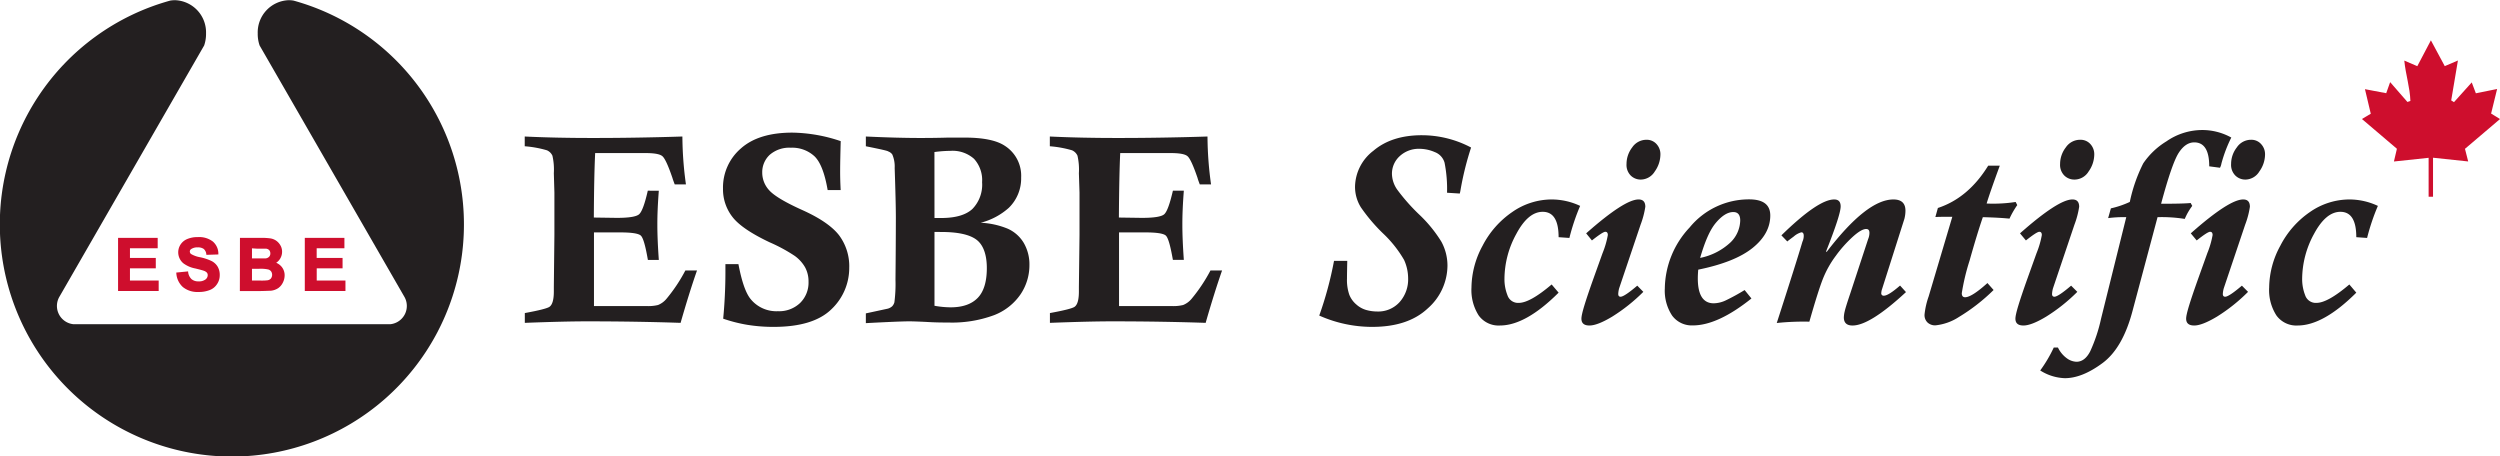 <svg id="Layer_1" data-name="Layer 1" xmlns="http://www.w3.org/2000/svg" viewBox="0 0 528.18 96.41"><defs><style>.cls-1{fill:#231f20;}.cls-2,.cls-3{fill:#ce0e2d;}.cls-2{stroke:#ce0e2d;stroke-width:0.37px;}</style></defs><path class="cls-1" d="M263.67,295.84v-2.06q6.69.32,14.55.31,9.11,0,18.76-.31a75.23,75.23,0,0,0,.75,10.12h-2.37c-.22-.59-.38-1-.48-1.36q-1.36-4-2.15-4.62c-.52-.43-1.69-.64-3.52-.64H278.55c-.15,3.12-.25,7.67-.28,13.62l4.86.07c2.53,0,4.09-.25,4.68-.74s1.21-2.14,1.86-5H292q-.32,4.08-.31,7.2c0,2,.1,4.46.31,7.42h-2.31c-.52-3-1-4.7-1.51-5.15s-2-.66-4.39-.66H278.3v15.56h11.08a8.61,8.61,0,0,0,2.45-.22,4.51,4.51,0,0,0,1.78-1.3,33.85,33.85,0,0,0,4-6h2.46c-1.08,3.07-2.23,6.75-3.47,11.07q-9.48-.32-19.8-.32-4.69,0-13.11.32v-2.07c3-.55,4.78-1,5.22-1.33.6-.43.91-1.5.91-3.22v-1l.12-11v-8.89l-.12-4.11a13.12,13.12,0,0,0-.3-3.7,2.28,2.28,0,0,0-1.17-1.14A22.78,22.78,0,0,0,263.67,295.84Z" transform="translate(-152.81 -264.94)"/><path class="cls-1" d="M330.42,305.09h-2.75c-.61-3.54-1.53-5.92-2.77-7.12a6.92,6.92,0,0,0-5-1.82,6.31,6.31,0,0,0-4.46,1.49,5,5,0,0,0-1.59,3.78,5.48,5.48,0,0,0,1.47,3.72c1,1.12,3.31,2.52,7,4.18s6.26,3.42,7.72,5.27a10.92,10.92,0,0,1,2.19,6.93,12,12,0,0,1-3.76,8.75Q324.65,334,316.27,334a34.11,34.11,0,0,1-5.67-.45,31.88,31.88,0,0,1-5-1.28q.46-4.89.47-9.66v-1.86h2.75c.7,3.69,1.56,6.16,2.6,7.4a7,7,0,0,0,5.74,2.54,6.41,6.41,0,0,0,4.7-1.75,6,6,0,0,0,1.77-4.47,6.24,6.24,0,0,0-.73-3.06,7.71,7.71,0,0,0-2.19-2.41,34.06,34.06,0,0,0-5.28-2.86q-5.88-2.78-7.87-5.36a9.48,9.48,0,0,1-2-6,10.88,10.88,0,0,1,3.77-8.47q3.76-3.35,10.87-3.35a33.16,33.16,0,0,1,10.23,1.8q-.12,4.37-.12,6.07C330.3,302.15,330.34,303.57,330.42,305.09Z" transform="translate(-152.81 -264.94)"/><path class="cls-1" d="M335.74,295.84v-2.06c4.5.21,8.29.31,11.39.31,1.2,0,3.17,0,5.91-.08,1.29,0,2.49,0,3.58,0q5.88,0,8.49,1.74a7.5,7.5,0,0,1,3.44,6.69,8.66,8.66,0,0,1-2.61,6.41A14.13,14.13,0,0,1,360,312a17,17,0,0,1,5.72,1.26,7.48,7.48,0,0,1,3.38,3,9,9,0,0,1,1.2,4.69,11,11,0,0,1-1.87,6.16,12,12,0,0,1-5.62,4.42,25.53,25.53,0,0,1-9.63,1.55c-1.06,0-2.39,0-4-.09-2.07-.11-3.49-.16-4.25-.16-1.4,0-4.47.13-9.19.38v-2.06l4.64-1a2.33,2.33,0,0,0,.92-.5,2,2,0,0,0,.47-.84A30,30,0,0,0,342,324q.07-7,.08-13c0-2.24-.09-5.76-.25-10.56a6.43,6.43,0,0,0-.5-2.86,1.77,1.77,0,0,0-.85-.64C340.36,296.79,338.76,296.45,335.74,295.84ZM350.24,311h1.39q4.56,0,6.62-1.91a7.36,7.36,0,0,0,2.05-5.66,6.67,6.67,0,0,0-1.7-4.93,6.81,6.81,0,0,0-5-1.69,27.4,27.4,0,0,0-3.37.25Zm0,2.94v15.6a19.67,19.67,0,0,0,3.41.33c2.54,0,4.44-.67,5.73-2s1.92-3.45,1.92-6.28-.73-4.9-2.18-6-3.95-1.64-7.46-1.64Z" transform="translate(-152.81 -264.94)"/><path class="cls-1" d="M374.61,295.84v-2.06q6.69.32,14.54.31,9.11,0,18.77-.31a75.23,75.23,0,0,0,.75,10.12h-2.38c-.22-.59-.38-1-.47-1.36q-1.36-4-2.15-4.62c-.52-.43-1.69-.64-3.52-.64H389.48c-.15,3.12-.24,7.67-.28,13.62l4.87.07c2.53,0,4.09-.25,4.68-.74s1.2-2.14,1.86-5h2.31q-.32,4.08-.31,7.2c0,2,.1,4.46.31,7.42h-2.31c-.53-3-1-4.7-1.51-5.15s-2-.66-4.39-.66h-5.48v15.56h11.09a8.61,8.61,0,0,0,2.45-.22,4.51,4.51,0,0,0,1.78-1.3,34.42,34.42,0,0,0,4-6H411c-1.07,3.07-2.23,6.75-3.47,11.07q-9.47-.32-19.8-.32-4.68,0-13.1.32v-2.07c3-.55,4.78-1,5.22-1.33.6-.43.9-1.5.9-3.22v-1l.13-11v-8.89l-.13-4.11a13.12,13.12,0,0,0-.3-3.7,2.26,2.26,0,0,0-1.16-1.14A23,23,0,0,0,374.61,295.84Z" transform="translate(-152.81 -264.94)"/><path class="cls-1" d="M463.61,296.11a62.93,62.93,0,0,0-2.22,8.91,7.24,7.24,0,0,1-.17.81l-2.69-.17a28.62,28.62,0,0,0-.52-6.33,3.37,3.37,0,0,0-2.08-2.26,8.08,8.08,0,0,0-3.18-.69,5.9,5.9,0,0,0-4.22,1.55,5,5,0,0,0-1.64,3.76A6,6,0,0,0,448,305a40.75,40.75,0,0,0,4.57,5.19,28.46,28.46,0,0,1,4.75,5.79,10.56,10.56,0,0,1,1.3,5.12,12.12,12.12,0,0,1-4.17,9Q450.29,334,442.73,334a27.43,27.43,0,0,1-11.2-2.39,75.68,75.68,0,0,0,3.12-11.55h2.8q-.06,2.7-.06,3.72a9.59,9.59,0,0,0,.49,3.43,5.24,5.24,0,0,0,1.51,2.08,5.32,5.32,0,0,0,2.17,1.17,8.57,8.57,0,0,0,2.19.29,6.08,6.08,0,0,0,4.77-2,7.23,7.23,0,0,0,1.79-5,9.44,9.44,0,0,0-.86-3.9,24.74,24.74,0,0,0-4.5-5.65,36.3,36.3,0,0,1-4.63-5.47,8.17,8.17,0,0,1-1.23-4.36,9.75,9.75,0,0,1,3.87-7.57q3.87-3.29,10.24-3.29A22.2,22.2,0,0,1,463.61,296.11Z" transform="translate(-152.81 -264.94)"/><path class="cls-1" d="M486.65,308.44a44.32,44.32,0,0,0-2.27,6.77l-2.28-.16c0-3.58-1.12-5.36-3.36-5.36q-3.09,0-5.58,4.68a19.89,19.89,0,0,0-2.5,9.48,9.17,9.17,0,0,0,.64,3.48,2.35,2.35,0,0,0,2.38,1.6c1.58,0,3.89-1.29,6.95-3.89l1.47,1.73q-6.94,6.93-12.39,6.94a5.19,5.19,0,0,1-4.5-2.13,10,10,0,0,1-1.52-5.9,18.84,18.84,0,0,1,2.34-8.81,19.3,19.3,0,0,1,6.27-7.13,14.58,14.58,0,0,1,8.38-2.66A14.17,14.17,0,0,1,486.65,308.44Z" transform="translate(-152.81 -264.94)"/><path class="cls-1" d="M487.92,314.24q8.11-7.17,11.08-7.16c.94,0,1.42.51,1.42,1.55a18.48,18.48,0,0,1-1,3.78l-4.53,13.44a5.31,5.31,0,0,0-.19,1.19c0,.39.16.59.5.59.51,0,1.69-.78,3.52-2.34L500,326.6a36.81,36.81,0,0,1-6.57,5.23q-3.12,1.88-4.82,1.88c-1.13,0-1.69-.48-1.69-1.45s.82-3.62,2.47-8.27l2-5.58a18.55,18.55,0,0,0,1.11-3.81c0-.46-.18-.69-.53-.69s-1.29.61-2.83,1.83Zm12.75-19.77a2.76,2.76,0,0,1,2.11.9,3.16,3.16,0,0,1,.83,2.21,6.24,6.24,0,0,1-1.19,3.58,3.51,3.51,0,0,1-2.95,1.72,3,3,0,0,1-2.11-.83,3.18,3.18,0,0,1-.91-2.47,5.73,5.73,0,0,1,1.2-3.5A3.63,3.63,0,0,1,500.67,294.47Z" transform="translate(-152.81 -264.94)"/><path class="cls-1" d="M522.84,328q-7.11,5.69-12.38,5.69a5.15,5.15,0,0,1-4.38-2.08,9.51,9.51,0,0,1-1.54-5.73A19.14,19.14,0,0,1,509.78,313a16.19,16.19,0,0,1,12.56-5.94c3,0,4.48,1.13,4.48,3.41q0,3.84-3.73,6.85t-11.49,4.59c-.06.71-.09,1.32-.09,1.84q0,5.26,3.36,5.27a6.18,6.18,0,0,0,2.53-.61,43.67,43.67,0,0,0,4-2.19ZM512,319.43a13.14,13.14,0,0,0,6.47-3.33,6.66,6.66,0,0,0,2-4.58c0-1.19-.49-1.78-1.47-1.78-1.17,0-2.39.76-3.67,2.27S513,316,512,319.43Z" transform="translate(-152.81 -264.94)"/><path class="cls-1" d="M555.49,326.65q-7.63,7.07-11.3,7.06c-1.22,0-1.83-.58-1.83-1.72a6.45,6.45,0,0,1,.18-1.25c.12-.56.52-1.85,1.21-3.89l3.75-11.41a3.49,3.49,0,0,0,.27-1.31q0-.81-.69-.81c-.69,0-1.65.57-2.89,1.7a26.39,26.39,0,0,0-3.55,4,21.22,21.22,0,0,0-2.69,4.8q-1,2.51-2.87,9.08a55,55,0,0,0-6.89.28q4.2-13,5.42-17.16a3,3,0,0,0,.28-1.25c0-.5-.17-.75-.5-.75a4,4,0,0,0-1.59.87c-.79.59-1.26.94-1.38,1.07l-1.25-1.3q7.77-7.59,11.16-7.58c.91,0,1.36.49,1.36,1.47q0,1.74-3.08,9.5l.11.13q8.49-11.1,14.11-11.1c1.7,0,2.55.79,2.55,2.38a7.15,7.15,0,0,1-.22,1.7L550.44,326a3,3,0,0,0-.17.86.49.49,0,0,0,.56.55c.63,0,1.76-.71,3.41-2.14Z" transform="translate(-152.81 -264.94)"/><path class="cls-1" d="M579,308.27a18.36,18.36,0,0,0-1.64,2.86c-1.51-.15-3.39-.25-5.63-.31q-1.17,3.38-2.81,9.2a45.82,45.82,0,0,0-1.64,6.86c0,.57.23.86.7.86.92,0,2.5-1,4.72-3l1.3,1.47a39.52,39.52,0,0,1-7.31,5.69,11.2,11.2,0,0,1-5,1.78,2.36,2.36,0,0,1-1.62-.58,2.16,2.16,0,0,1-.66-1.7,16.48,16.48,0,0,1,.87-3.83l5-16.83c-1.37,0-2.57,0-3.58.05l.53-1.91q6.43-2.12,10.63-8.94h2.45c-1.43,3.9-2.36,6.58-2.78,8a31.18,31.18,0,0,0,6.13-.33Z" transform="translate(-152.81 -264.94)"/><path class="cls-1" d="M579.58,314.24q8.11-7.17,11.08-7.16c.94,0,1.42.51,1.42,1.55a18.48,18.48,0,0,1-1,3.78l-4.53,13.44a5.46,5.46,0,0,0-.2,1.19c0,.39.17.59.5.59.52,0,1.7-.78,3.53-2.34l1.31,1.31a36.81,36.81,0,0,1-6.57,5.23q-3.12,1.88-4.82,1.88c-1.13,0-1.69-.48-1.69-1.45s.82-3.62,2.47-8.27l2-5.58a18.55,18.55,0,0,0,1.11-3.81c0-.46-.18-.69-.53-.69s-1.3.61-2.83,1.83Zm12.75-19.77a2.76,2.76,0,0,1,2.11.9,3.16,3.16,0,0,1,.83,2.21,6.24,6.24,0,0,1-1.19,3.58,3.51,3.51,0,0,1-3,1.72,3,3,0,0,1-2.11-.83,3.18,3.18,0,0,1-.92-2.47,5.74,5.74,0,0,1,1.21-3.5A3.63,3.63,0,0,1,592.33,294.47Z" transform="translate(-152.81 -264.94)"/><path class="cls-1" d="M624.22,294a28.94,28.94,0,0,0-2.08,5.47,3,3,0,0,1-.31.91l-2.27-.3q0-5.06-3.17-5.06c-1.22,0-2.31.73-3.26,2.18s-2.2,5.05-3.74,10.79q4.67,0,6.25-.16l.33.61a12.75,12.75,0,0,0-1.58,2.75,31,31,0,0,0-5.75-.37l-5.25,19.67c-1.37,5.27-3.48,9-6.34,11.13s-5.53,3.22-8,3.22a10.35,10.35,0,0,1-5.2-1.63,28.59,28.59,0,0,0,2.86-4.84h.89a6,6,0,0,0,1.91,2.29,3.65,3.65,0,0,0,2,.71q1.77,0,2.91-2.22a33.54,33.54,0,0,0,2.28-6.86l5.33-21.47a25.59,25.59,0,0,0-3.83.2l.58-2.06a19.32,19.32,0,0,0,4-1.36,32.94,32.94,0,0,1,2.84-8.15,16,16,0,0,1,4.9-4.65,13.29,13.29,0,0,1,7.56-2.39A12.63,12.63,0,0,1,624.22,294Z" transform="translate(-152.81 -264.94)"/><path class="cls-1" d="M615.66,314.24q8.1-7.17,11.08-7.16c.94,0,1.41.51,1.41,1.55a17.79,17.79,0,0,1-1,3.78l-4.52,13.44a5.46,5.46,0,0,0-.2,1.19c0,.39.17.59.5.59.52,0,1.7-.78,3.53-2.34l1.3,1.31a36.42,36.42,0,0,1-6.56,5.23c-2.09,1.25-3.69,1.88-4.82,1.88s-1.7-.48-1.7-1.45.83-3.62,2.48-8.27l2-5.58a18.55,18.55,0,0,0,1.11-3.81c0-.46-.18-.69-.53-.69s-1.3.61-2.83,1.83Zm12.74-19.77a2.74,2.74,0,0,1,2.11.9,3.12,3.12,0,0,1,.84,2.21,6.18,6.18,0,0,1-1.2,3.58,3.49,3.49,0,0,1-2.94,1.72,3,3,0,0,1-2.11-.83,3.18,3.18,0,0,1-.92-2.47,5.68,5.68,0,0,1,1.21-3.5A3.61,3.61,0,0,1,628.4,294.47Z" transform="translate(-152.81 -264.94)"/><path class="cls-1" d="M655.19,308.44a45.41,45.41,0,0,0-2.28,6.77l-2.28-.16c0-3.58-1.12-5.36-3.36-5.36q-3.07,0-5.58,4.68a20,20,0,0,0-2.5,9.48,9.37,9.37,0,0,0,.64,3.48,2.36,2.36,0,0,0,2.39,1.6c1.57,0,3.89-1.29,6.94-3.89l1.47,1.73q-6.95,6.93-12.38,6.94a5.19,5.19,0,0,1-4.5-2.13,9.92,9.92,0,0,1-1.53-5.9,18.74,18.74,0,0,1,2.35-8.81,19.27,19.27,0,0,1,6.26-7.13,14.61,14.61,0,0,1,8.39-2.66A14.17,14.17,0,0,1,655.19,308.44Z" transform="translate(-152.81 -264.94)"/><path class="cls-2" d="M177.94,326.23V315.38h8v1.83h-5.86v2.41h5.46v1.83h-5.46v2.95h6.07v1.83Z" transform="translate(-152.81 -264.94)"/><path class="cls-2" d="M190.25,322.69l2.13-.21a2.6,2.6,0,0,0,.78,1.58,2.35,2.35,0,0,0,1.59.51,2.44,2.44,0,0,0,1.6-.45,1.35,1.35,0,0,0,.53-1.05,1,1,0,0,0-.22-.65,1.81,1.81,0,0,0-.79-.47c-.26-.09-.84-.25-1.75-.47a5.93,5.93,0,0,1-2.47-1.07,2.83,2.83,0,0,1-.53-3.72,2.89,2.89,0,0,1,1.35-1.09,5.27,5.27,0,0,1,2.13-.38,4.54,4.54,0,0,1,3.07.9,3.2,3.2,0,0,1,1.09,2.4l-2.18.07a1.89,1.89,0,0,0-.61-1.2,2.24,2.24,0,0,0-1.39-.37,2.45,2.45,0,0,0-1.5.4.78.78,0,0,0-.35.67.85.85,0,0,0,.33.66,5.85,5.85,0,0,0,2,.72,10.53,10.53,0,0,1,2.36.78,3,3,0,0,1,1.2,1.1,3.24,3.24,0,0,1,.43,1.73,3.14,3.14,0,0,1-.52,1.75,3,3,0,0,1-1.46,1.21,6,6,0,0,1-2.36.4,4.64,4.64,0,0,1-3.15-1A4.11,4.11,0,0,1,190.25,322.69Z" transform="translate(-152.81 -264.94)"/><path class="cls-2" d="M203.69,315.38H208a12.62,12.62,0,0,1,1.92.11,2.74,2.74,0,0,1,1.13.45,2.81,2.81,0,0,1,.83.91,2.43,2.43,0,0,1,.34,1.28,2.6,2.6,0,0,1-1.51,2.37,2.81,2.81,0,0,1,1.52,1,2.6,2.6,0,0,1,.53,1.62,3.18,3.18,0,0,1-.35,1.43,2.87,2.87,0,0,1-.94,1.12,3.29,3.29,0,0,1-1.47.51c-.36,0-1.24.06-2.64.07h-3.69Zm2.17,1.83v2.51h1.44c.86,0,1.39,0,1.6,0a1.39,1.39,0,0,0,.88-.39,1.11,1.11,0,0,0,.33-.84,1.21,1.21,0,0,0-.28-.82,1.25,1.25,0,0,0-.83-.38c-.22,0-.84,0-1.88,0Zm0,4.33v2.86h2a11.29,11.29,0,0,0,1.52-.06,1.4,1.4,0,0,0,.8-.43,1.49,1.49,0,0,0,.07-1.72,1.31,1.31,0,0,0-.69-.49,7.64,7.64,0,0,0-2-.16Z" transform="translate(-152.81 -264.94)"/><path class="cls-2" d="M217.39,326.23V315.38h8v1.83h-5.86v2.41H225v1.83h-5.46v2.95h6.07v1.83Z" transform="translate(-152.81 -264.94)"/><path class="cls-1" d="M168.35,333.44h0a3.88,3.88,0,0,1-2.94-5.89l30.53-53h0a7.49,7.49,0,0,0,.4-2.57,6.8,6.8,0,0,0-6.54-7,6.4,6.4,0,0,0-1,.08h0a49.05,49.05,0,0,0,13,96.34h0a49.05,49.05,0,0,0,13-96.34h0a6.4,6.4,0,0,0-1-.08,6.8,6.8,0,0,0-6.54,7,7.49,7.49,0,0,0,.4,2.57h0l30.53,53a3.88,3.88,0,0,1-2.94,5.89H168.35Z" transform="translate(-152.81 -264.94)"/><path class="cls-3" d="M665.91,306.5v-8.22l-7.33.78.63-2.69-7.39-6.29,1.87-1.11-1.23-5.19,4.49.85.83-2.34,3.65,4.19.63-.21c-.09-2.83-1-5.58-1.29-8.53l2.75,1.18,2.87-5.46,2.93,5.45,2.78-1.19-1.42,8.43.59.37,3.75-4.17.87,2.3,4.49-.91-1.27,5.19,1.88,1.16-7.4,6.29.68,2.67-7.43-.79v8.24Z" transform="translate(-152.81 -264.94)"/></svg>